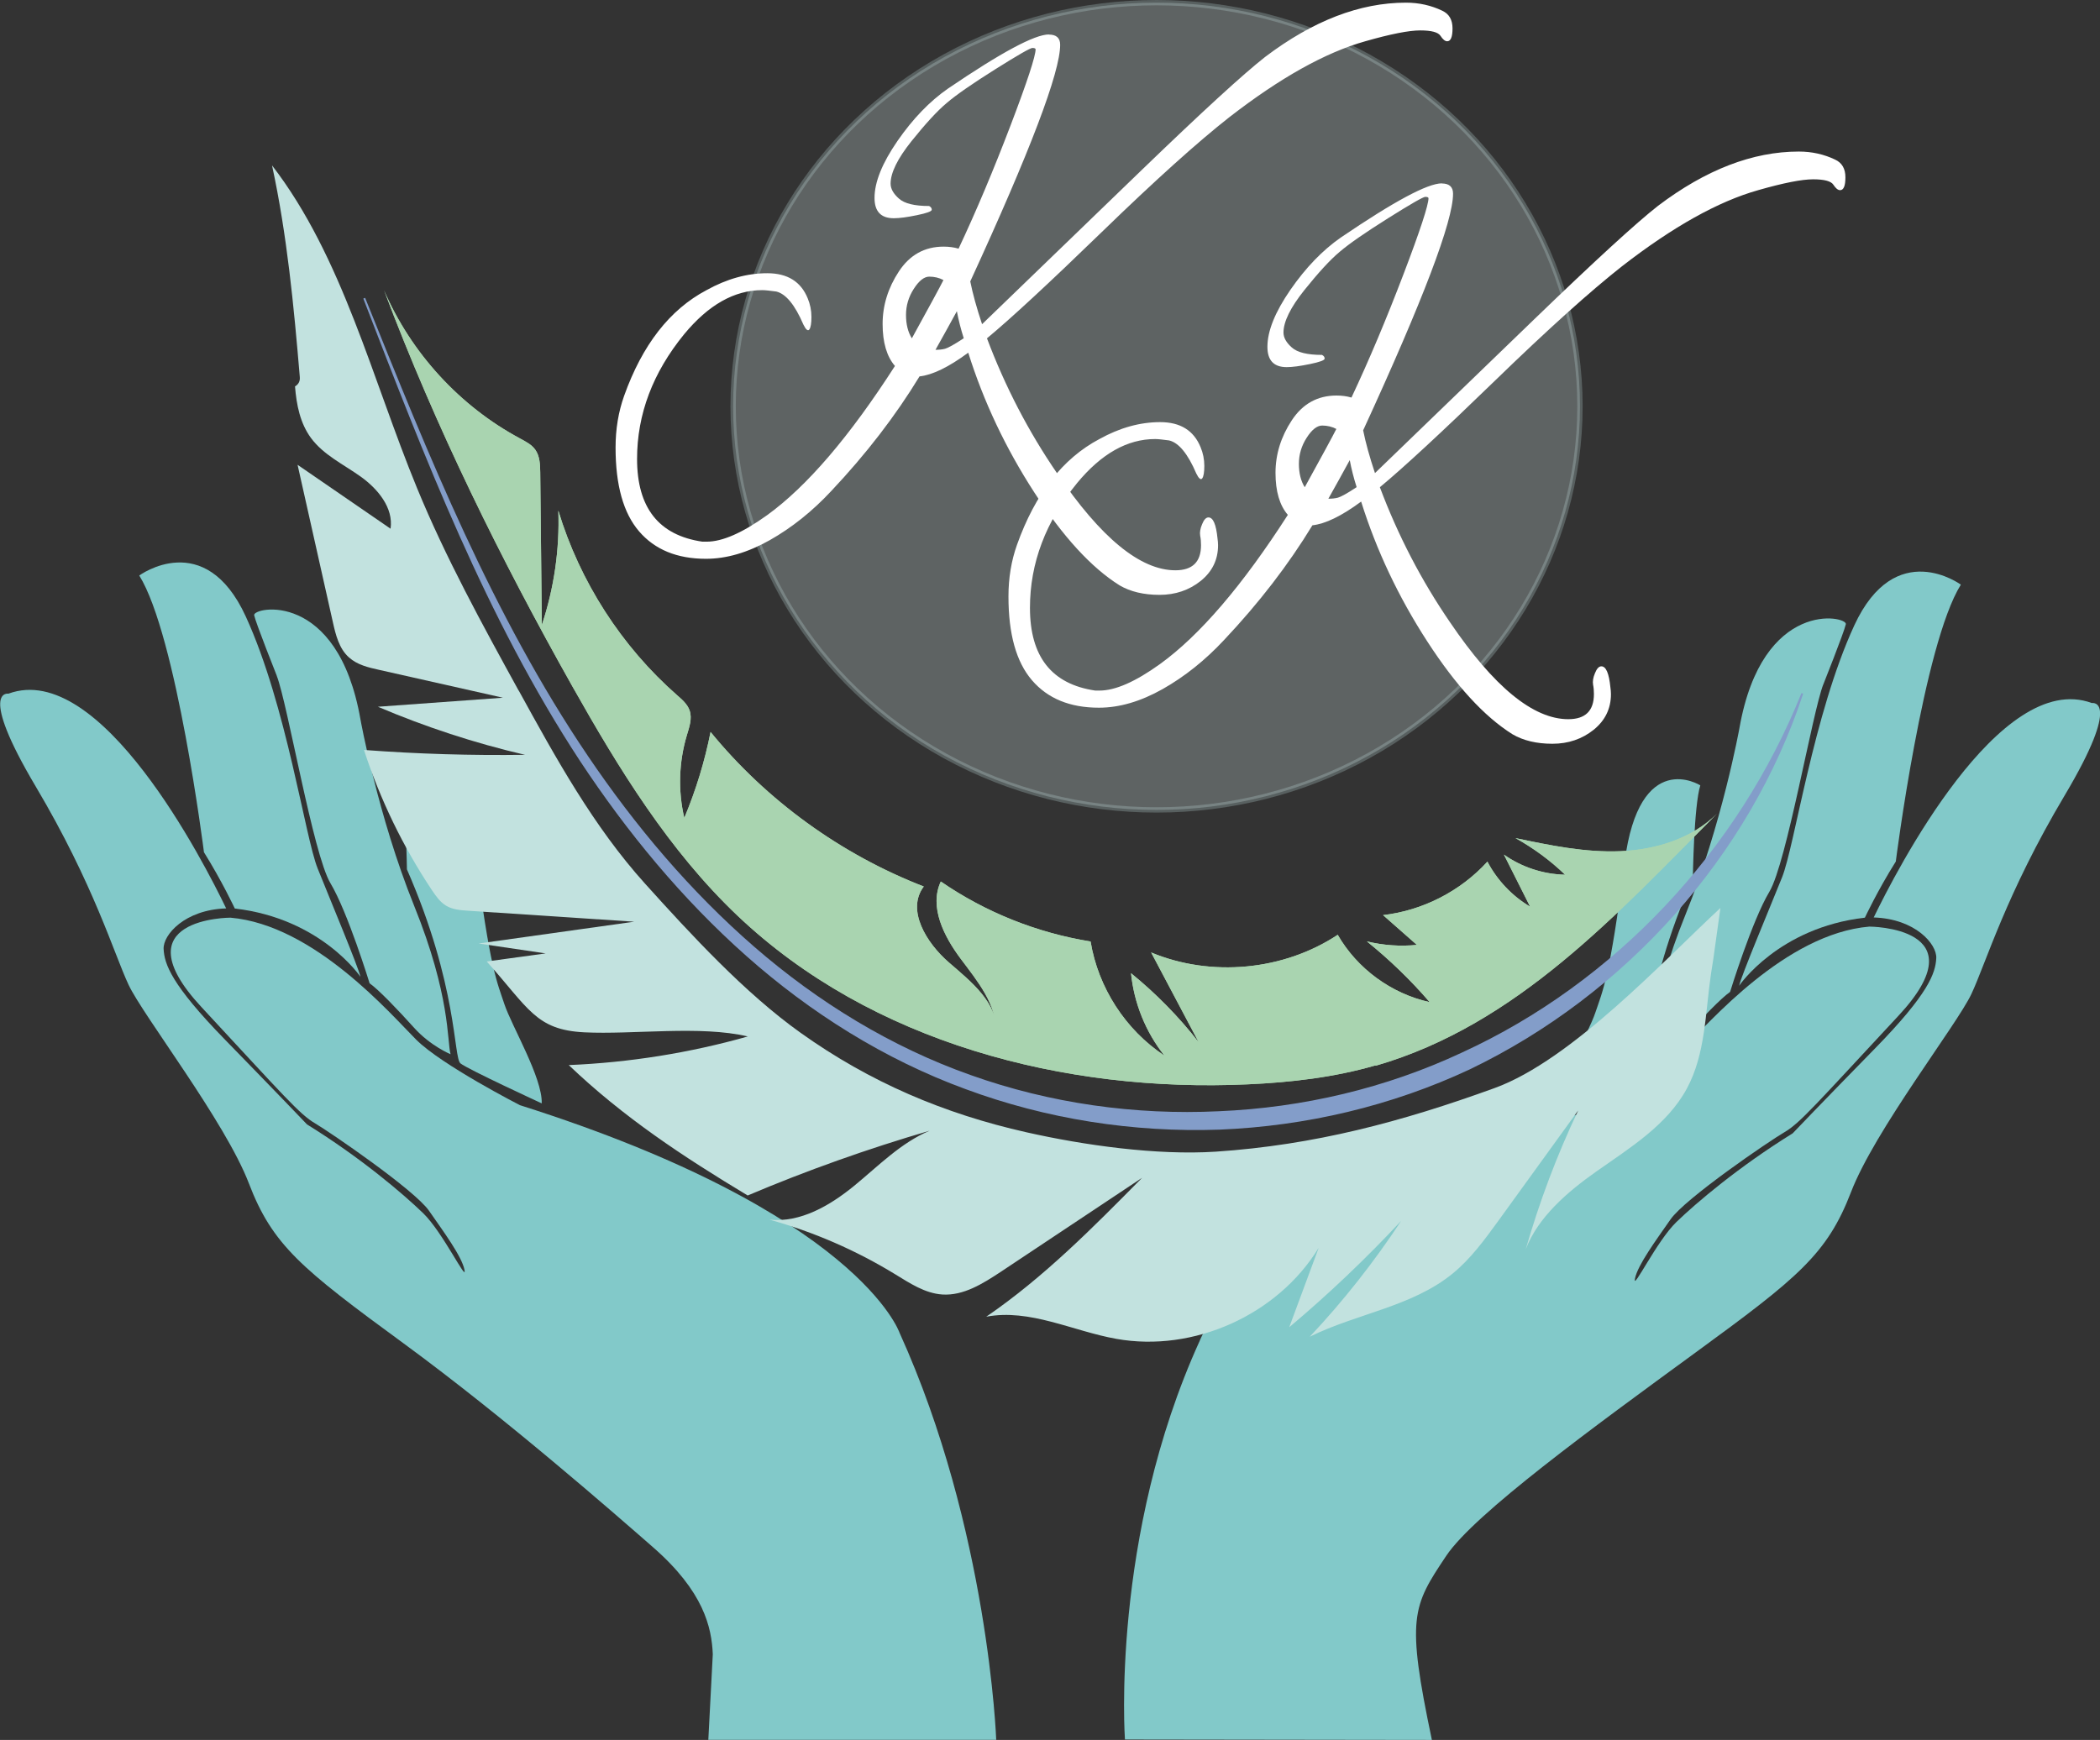 <?xml version="1.0" encoding="UTF-8"?>
<svg id="Ebene_2" data-name="Ebene 2" xmlns="http://www.w3.org/2000/svg" xmlns:xlink="http://www.w3.org/1999/xlink" viewBox="0 0 197.39 163.59">
  <rect x="0" y="0" width="197.39" height="163.59" fill="#333333" stroke="none"/>
  <defs>
    <style>
      .cls-1 {
        fill: #fff;
      }

      .cls-2 {
        fill: #82c9c9;
      }

      .cls-3 {
        fill: #839dc9;
      }

      .cls-4 {
        fill: #c2e2df;
      }

      .cls-5 {
        fill: #d7eded;
        opacity: .26;
        stroke: #c2e2df;
        stroke-miterlimit: 10;
        stroke-width: .5px;
      }

      .cls-6 {
        clip-path: url(#clippath);
        fill: none;
      }

      .cls-7 {
        fill: #a9d4b0;
      }
    </style>
    <clipPath id="clippath">
      <path class="cls-7" d="m129.29,100.17c-3.9,1.13-7.96,1.6-12.01,1.78-17.28.79-35.39-3.94-47.94-15.84-6.45-6.12-11.17-13.82-15.53-21.56-6.75-11.99-12.86-24.37-17.71-37.25,2.54,5.89,7.12,10.89,12.77,13.92.53.29,1.1.57,1.45,1.07.42.6.45,1.39.46,2.13.05,4.78.1,9.56.15,14.34,1.15-3.45,1.68-7.11,1.55-10.75,2.02,6.67,5.93,12.76,11.17,17.36.47.41.97.84,1.17,1.43.26.75-.03,1.57-.26,2.33-.75,2.51-.84,5.22-.24,7.77,1.09-2.6,1.92-5.31,2.47-8.08,5.28,6.46,12.26,11.51,20.04,14.53-1.67,2.21.26,5.32,2.35,7.13,2.09,1.81,4.69,3.85,4.43,6.6.12-2.62-1.75-4.85-3.32-6.95-1.57-2.1-2.97-4.87-1.86-7.25,4.2,2.89,9.04,4.83,14.08,5.64.71,4.33,3.28,8.31,6.94,10.73-1.76-2.21-2.86-4.94-3.14-7.75,2.35,1.91,4.49,4.09,6.36,6.49-1.49-2.81-2.98-5.63-4.47-8.44,5.64,2.35,12.44,1.71,17.54-1.66,1.83,3.19,5.05,5.54,8.64,6.33-1.79-2.08-3.77-3.99-5.9-5.71,1.53.37,3.13.49,4.7.33-1.06-.93-2.12-1.87-3.18-2.8,3.73-.43,7.28-2.25,9.81-5.03.91,1.74,2.32,3.23,4.01,4.23-.82-1.63-1.64-3.26-2.46-4.89,1.67,1.18,3.7,1.85,5.75,1.89-1.39-1.34-2.97-2.5-4.66-3.44,3.25.68,6.55,1.37,9.87,1.23,3.32-.14,6.73-1.19,9.08-3.54-9.4,9.42-18.77,19.85-32.09,23.71h0Z"/>
    </clipPath>
  </defs>
  <g id="Ebene_1-2" data-name="Ebene 1">
    <g>
      <path class="cls-2" d="m19.17,80.12s-2.57-20.37-6.08-26.01c0,0,6.16-4.54,10.01,3.85,3.85,8.39,5.56,20.71,6.76,23.7,1.2,2.99,3.82,9.25,4.02,10.18,0,0-3.68-5.48-11.81-6.42,0,0-1.2-2.57-2.91-5.31h0Z"/>
      <path class="cls-2" d="m26.01,63.52s-1.95-4.9-2.12-5.67c-.17-.77,7.85-2.46,9.99,9.78,0,0,1.63,9.07,5.05,17.54,3.42,8.47,3.08,12.66,3.42,13.95,0,0-1.88-.77-3.42-2.48-1.54-1.71-3.34-3.59-4.19-4.19,0,0-2.05-6.69-3.68-9.41-1.63-2.72-4.02-16.86-5.05-19.51h0Z"/>
      <path class="cls-2" d="m38.25,81.75s-.09-6.76-.68-8.73c0,0,5.74-3.61,7.11,7.25,1.37,10.87,2.05,12.08,2.73,14.14.68,2.05,3.59,6.93,3.51,9.33,0,0-6.96-3.21-7.64-3.76-.67-.55-.24-7.3-5.03-18.24h0Z"/>
      <path class="cls-2" d="m93.64,163.59s-.71-19.81-9.09-38.29c0,0-3.85-11.3-35.68-21.39,0,0-7.36-3.77-9.75-6.16-2.4-2.4-9.58-10.78-17.46-11.47,0,0-10.52,0-2.74,8.39,7.79,8.39,9.24,10.1,10.7,10.95,1.45.86,9.33,6.25,10.7,8.21,1.37,1.97,3.08,4.28,3.34,5.56.26,1.28-2.03-3.53-3.89-5.33-1.86-1.8-5.84-5.2-10.91-8.34,0,0-2.63-2.76-7.7-7.96-5.07-5.2-5.71-7.12-5.78-8.54-.06-1.32,1.98-3.69,5.88-3.81-2.07-4.3-11.81-23.38-20.47-20.19,0,0-2.91-.51,2.57,8.73,5.48,9.24,7.36,15.74,8.73,18.65,1.37,2.91,9.07,12.84,11.3,18.65,2.22,5.82,4.96,8.04,14.55,15.06,9.58,7.02,19.87,16.04,23.45,19.17,4.77,4.17,5.5,7.53,5.61,10.05l-.42,8.05h27.1Z"/>
    </g>
    <g>
      <path class="cls-2" d="m178.2,80.97s2.59-20.36,6.11-26c0,0-6.15-4.54-10.02,3.84-3.86,8.38-5.59,20.7-6.79,23.69-1.2,2.99-3.83,9.24-4.03,10.18,0,0,3.69-5.47,11.82-6.4,0,0,1.2-2.57,2.92-5.3h0Z"/>
      <path class="cls-2" d="m171.38,64.36s1.95-4.9,2.12-5.67c.17-.77-7.85-2.47-10,9.76,0,0-1.64,9.07-5.07,17.54-3.43,8.47-3.1,12.65-3.44,13.94,0,0,1.88-.77,3.43-2.48,1.54-1.71,3.34-3.59,4.2-4.19,0,0,2.06-6.69,3.69-9.41,1.63-2.72,4.04-16.85,5.07-19.5h0Z"/>
      <path class="cls-2" d="m159.12,82.57s.09-6.76.7-8.73c0,0-5.73-3.62-7.12,7.25-1.38,10.87-2.06,12.08-2.75,14.13-.69,2.05-3.6,6.93-3.52,9.32,0,0,6.97-3.2,7.64-3.75.67-.54.24-7.3,5.05-18.23h0Z"/>
      <path class="cls-2" d="m196.62,66.1c-8.66-3.2-18.42,15.86-20.5,20.16,3.91.13,5.94,2.5,5.88,3.82-.07,1.41-.71,3.34-5.79,8.53-5.08,5.19-7.71,7.95-7.71,7.95-5.07,3.14-9.06,6.53-10.92,8.33-1.86,1.79-4.16,6.6-3.9,5.32.26-1.28,1.97-3.59,3.34-5.56,1.37-1.97,9.25-7.35,10.71-8.2,1.46-.85,2.91-2.56,10.71-10.94,7.8-8.38-2.73-8.39-2.73-8.39-7.87.67-15.07,9.05-17.47,11.44-2.4,2.39-9.76,6.15-9.76,6.15-31.84,10.06-35.71,21.35-35.71,21.35-8.41,18.47-7.03,37.49-7.03,37.49l28.85.04c-2.42-11.52-1.84-12.54,1.35-17.31,2.64-3.95,13.88-12.13,23.47-19.14,9.59-7,12.33-9.23,14.57-15.04,2.23-5.82,9.95-15.73,11.32-18.64,1.37-2.91,3.26-9.41,8.75-18.64,5.49-9.23,2.58-8.72,2.58-8.72Z"/>
    </g>
    <g>
      <path class="cls-4" d="m48.75,64.93c-3.42-6.23-6.85-12.47-9.55-19.04-4.23-10.27-6.99-21.72-13.63-30.34,1.41,6.53,2.05,13.23,2.61,19.9.04.44-.17.72-.45.88.14,1.75.48,3.46,1.5,4.85,1.18,1.6,3.06,2.48,4.67,3.63,1.61,1.15,3.1,2.94,2.81,4.9-2.91-2-5.82-4-8.74-6.01l3.31,14.76c.27,1.22.59,2.53,1.53,3.36.77.69,1.82.94,2.82,1.16,3.88.87,7.76,1.75,11.64,2.62-3.92.28-7.83.57-11.75.85,4.47,1.9,9.1,3.42,13.83,4.52-5.05.07-10.1-.08-15.14-.46,1.52,4.66,3.68,9.12,6.4,13.2.37.55.76,1.11,1.33,1.45.62.37,1.37.42,2.09.47,5.19.34,10.38.69,15.58,1.03-4.87.68-9.75,1.37-14.62,2.05,2.1.31,4.2.62,6.3.93-1.85.25-3.69.5-5.54.76,3.95,4.41,4.61,6.43,9.17,6.66,4.56.23,10.92-.67,15.37.39-5.48,1.55-11.14,2.45-16.83,2.69,5.13,4.9,10.74,8.6,16.82,12.26,5.57-2.36,11.29-4.39,17.1-6.09-2.71,1.14-4.82,3.32-7.09,5.18-2.28,1.86-5.05,3.49-7.97,3.18,4.15,1.15,8.13,2.88,11.81,5.13,1.39.85,2.81,1.8,4.44,1.91,1.99.13,3.81-1.02,5.48-2.12,4.43-2.95,8.87-5.9,13.3-8.85-4.6,4.66-9.24,9.36-14.65,13.06,4.1-.78,8.13,1.35,12.23,2.08,7.27,1.3,15.17-2.25,19.02-8.56-.92,2.49-1.85,4.98-2.77,7.47,3.71-3.12,7.22-6.46,10.52-10-2.55,3.87-5.42,7.52-8.59,10.89,4.4-2.18,9.61-2.82,13.42-5.93,1.71-1.39,3.03-3.21,4.33-5,2.49-3.45,4.99-6.89,7.48-10.34-2,4.2-3.64,8.58-4.93,13.05,1.17-3.04,3.91-5.39,6.63-7.31,3.18-2.24,6.67-4.38,8.52-7.81,1.75-3.24,1.73-7.11,2.26-10.75.08-.56.16-1.03.23-1.47l.66-4.75c-5.21,4.81-13.95,14.3-21.25,16.94-8.74,3.17-16.91,5.35-26.19,5.97-5.54.36-12.37-.6-17.78-1.82-7.78-1.75-14.74-4.72-21.23-9.35-5.25-3.74-10.31-9.24-14.63-14.03-4.85-5.38-8.38-11.8-11.87-18.15Z"/>
      <path class="cls-3" d="m34.32,28c5.96,14.83,11.96,29.81,20.93,43.06,4.46,6.6,9.64,12.74,15.65,17.96,6,5.21,12.87,9.42,20.34,12.06,7.46,2.66,15.44,3.78,23.32,3.4,7.89-.33,15.72-2.17,22.86-5.52,14.37-6.59,25.96-18.97,31.91-33.8l.16.06c-5.04,15.28-16.69,28.28-31.33,35.32-7.36,3.45-15.42,5.34-23.53,5.67-8.11.28-16.27-.99-23.87-3.81-7.62-2.79-14.58-7.17-20.61-12.52-6.04-5.36-11.2-11.62-15.63-18.33-8.84-13.48-14.62-28.57-20.37-43.48l.16-.06h0Z"/>
      <g>
        <path class="cls-7" d="m129.29,100.17c-3.9,1.13-7.96,1.6-12.01,1.78-17.28.79-35.39-3.94-47.94-15.84-6.45-6.12-11.17-13.82-15.53-21.56-6.75-11.99-12.86-24.37-17.71-37.25,2.54,5.89,7.12,10.89,12.77,13.92.53.29,1.1.57,1.45,1.07.42.6.45,1.39.46,2.13.05,4.78.1,9.56.15,14.34,1.15-3.45,1.68-7.11,1.55-10.75,2.02,6.67,5.93,12.76,11.17,17.36.47.41.97.84,1.17,1.43.26.75-.03,1.57-.26,2.33-.75,2.51-.84,5.22-.24,7.77,1.09-2.6,1.92-5.31,2.47-8.08,5.28,6.46,12.26,11.51,20.04,14.53-1.67,2.21.26,5.32,2.35,7.13,2.09,1.81,4.69,3.85,4.43,6.6.12-2.62-1.75-4.85-3.32-6.95-1.57-2.1-2.97-4.87-1.86-7.25,4.2,2.89,9.04,4.83,14.08,5.64.71,4.33,3.28,8.31,6.94,10.73-1.76-2.21-2.86-4.94-3.14-7.75,2.35,1.91,4.49,4.09,6.36,6.49-1.49-2.81-2.98-5.63-4.47-8.44,5.64,2.35,12.44,1.71,17.54-1.66,1.83,3.19,5.05,5.54,8.64,6.33-1.79-2.08-3.77-3.99-5.9-5.71,1.53.37,3.13.49,4.7.33-1.06-.93-2.12-1.87-3.18-2.8,3.73-.43,7.28-2.25,9.81-5.03.91,1.74,2.32,3.23,4.01,4.23-.82-1.63-1.64-3.26-2.46-4.89,1.67,1.18,3.7,1.85,5.75,1.89-1.39-1.34-2.97-2.5-4.66-3.44,3.25.68,6.55,1.37,9.87,1.23,3.32-.14,6.73-1.19,9.08-3.54-9.4,9.42-18.77,19.85-32.09,23.71h0Z"/>
        <g class="cls-6">
          <rect class="cls-7" x="56.49" y="-3.42" width="71.97" height="124.18" transform="translate(-14.33 82.86) rotate(-45.15)"/>
        </g>
      </g>
    </g>
    <ellipse class="cls-5" cx="108.71" cy="38.2" rx="39.8" ry="37.95"/>
  </g>
  <g id="engel">
    <g>
      <path class="cls-1" d="m98.59,3.25c.7,0,1.06.32,1.06.96,0,2.59-2.82,10.01-8.45,22.25.23,1.15.6,2.49,1.11,4.02l14.99-14.48c5.73-5.53,9.61-9.08,11.62-10.65,4.49-3.4,8.9-5.1,13.23-5.1,1.24,0,2.38.26,3.42.76.64.3.96.85.96,1.66s-.17,1.21-.5,1.21c-.2,0-.41-.17-.63-.51-.22-.34-.85-.51-1.91-.51s-2.78.34-5.16,1.02c-3.76,1.06-8.01,3.44-12.78,7.14-2.98,2.34-6.97,5.93-11.97,10.78-5,4.85-8.6,8.18-10.81,10.01,1.71,4.55,3.91,8.78,6.59,12.69,4.12,6.08,7.83,9.12,11.12,9.12,1.61,0,2.41-.79,2.41-2.36,0-.3-.02-.6-.08-.89-.05-.3,0-.66.18-1.08.17-.43.37-.64.6-.64.44,0,.72.66.85,1.98.03.21.05.42.05.64,0,1.36-.55,2.48-1.63,3.35-1.09.87-2.38,1.31-3.87,1.31s-2.74-.3-3.75-.89c-2.65-1.66-5.32-4.57-8.02-8.74-2.7-4.17-4.77-8.55-6.21-13.14-1.84,1.36-3.37,2.1-4.58,2.23-2.25,3.7-5.01,7.29-8.3,10.78-1.78,1.91-3.71,3.45-5.78,4.62-2.08,1.17-4.07,1.75-5.99,1.75-2.72,0-4.81-.86-6.29-2.58-1.48-1.72-2.21-4.35-2.21-7.88,0-1.74.27-3.36.8-4.85,1.71-4.8,4.29-8.12,7.75-9.95,1.91-1.06,3.81-1.59,5.71-1.59s3.16.79,3.8,2.36c.23.55.35,1.14.35,1.75s-.07,1.01-.2,1.18c-.13.17-.32.02-.55-.45-.8-1.87-1.66-2.91-2.56-3.12-.6-.08-1.04-.13-1.31-.13-2.62,0-5.06,1.38-7.34,4.14-2.95,3.61-4.43,7.53-4.43,11.73,0,4.59,2.04,7.18,6.14,7.78h.4c1.48,0,3.37-.83,5.68-2.49,3.76-2.72,7.76-7.4,12.02-14.03-.77-.89-1.16-2.21-1.16-3.95s.51-3.39,1.53-4.94c1.02-1.55,2.42-2.33,4.2-2.33.5,0,.97.06,1.41.19,1.68-3.57,3.3-7.43,4.88-11.57,1.58-4.14,2.36-6.54,2.36-7.17,0-.08-.1-.13-.3-.13s-1.37.67-3.5,2.01c-2.13,1.34-3.65,2.39-4.55,3.16-.91.76-2.01,1.97-3.32,3.6-1.31,1.64-1.96,2.97-1.96,3.99,0,.47.26.94.78,1.4.52.47,1.47.7,2.84.7.17.09.25.2.25.35s-.46.32-1.38.51c-.92.19-1.65.29-2.19.29-1.21,0-1.81-.64-1.81-1.91,0-1.49.72-3.27,2.16-5.36,1.44-2.08,3.02-3.72,4.73-4.91,5-3.4,8.16-5.1,9.51-5.1Zm-9.91,23.08c-.4-.21-.85-.32-1.33-.32s-.97.38-1.46,1.15c-.49.76-.73,1.58-.73,2.45s.18,1.61.55,2.2c1.64-2.98,2.63-4.8,2.97-5.48Zm1.91,5.48c-.27-.85-.49-1.7-.65-2.55-.67,1.23-1.34,2.44-2.01,3.63.33,0,.64-.03.9-.1s.86-.39,1.76-.99Z"/>
      <path class="cls-1" d="m135.52,17.25c.7,0,1.06.32,1.06.96,0,2.59-2.82,10.01-8.45,22.25.23,1.15.6,2.49,1.11,4.02l14.99-14.48c5.73-5.53,9.61-9.08,11.62-10.65,4.49-3.4,8.9-5.1,13.23-5.1,1.24,0,2.38.26,3.42.76.64.3.96.85.96,1.66s-.17,1.21-.5,1.21c-.2,0-.41-.17-.63-.51-.22-.34-.85-.51-1.91-.51s-2.78.34-5.16,1.02c-3.76,1.06-8.01,3.44-12.78,7.14-2.98,2.34-6.97,5.93-11.97,10.78-5,4.85-8.6,8.18-10.81,10.01,1.71,4.55,3.91,8.78,6.59,12.69,4.12,6.08,7.83,9.12,11.12,9.12,1.61,0,2.41-.79,2.41-2.36,0-.3-.02-.6-.08-.89-.05-.3,0-.66.18-1.08.17-.43.37-.64.6-.64.44,0,.72.66.85,1.98.03.21.05.42.05.64,0,1.36-.55,2.48-1.63,3.35-1.09.87-2.38,1.31-3.87,1.31s-2.74-.3-3.75-.89c-2.65-1.66-5.32-4.57-8.02-8.74-2.7-4.17-4.77-8.55-6.21-13.14-1.84,1.36-3.37,2.1-4.58,2.23-2.25,3.7-5.01,7.29-8.3,10.78-1.78,1.91-3.71,3.45-5.78,4.62-2.08,1.17-4.07,1.75-5.99,1.75-2.72,0-4.81-.86-6.29-2.58-1.48-1.72-2.21-4.35-2.21-7.88,0-1.74.27-3.36.8-4.85,1.71-4.8,4.29-8.12,7.75-9.95,1.91-1.06,3.81-1.59,5.71-1.59s3.16.79,3.8,2.36c.23.55.35,1.14.35,1.75s-.07,1.01-.2,1.18c-.13.17-.32.02-.55-.45-.8-1.87-1.66-2.91-2.56-3.12-.6-.08-1.04-.13-1.31-.13-2.62,0-5.06,1.38-7.34,4.14-2.95,3.61-4.43,7.53-4.43,11.73,0,4.59,2.04,7.18,6.14,7.78h.4c1.48,0,3.37-.83,5.68-2.49,3.76-2.72,7.76-7.4,12.02-14.03-.77-.89-1.16-2.21-1.16-3.95s.51-3.39,1.53-4.94c1.02-1.55,2.42-2.33,4.2-2.33.5,0,.97.06,1.41.19,1.68-3.57,3.3-7.43,4.88-11.57s2.36-6.54,2.36-7.17c0-.08-.1-.13-.3-.13s-1.37.67-3.5,2.01c-2.13,1.34-3.65,2.39-4.55,3.16-.91.76-2.01,1.97-3.32,3.6-1.31,1.64-1.96,2.97-1.96,3.99,0,.47.26.94.78,1.4.52.47,1.47.7,2.84.7.17.09.25.2.25.35s-.46.32-1.38.51c-.92.19-1.65.29-2.19.29-1.21,0-1.81-.64-1.81-1.91,0-1.49.72-3.27,2.16-5.36,1.44-2.08,3.02-3.72,4.73-4.91,5-3.4,8.16-5.1,9.51-5.1Zm-9.91,23.08c-.4-.21-.85-.32-1.33-.32s-.97.38-1.46,1.15c-.49.76-.73,1.58-.73,2.45s.18,1.61.55,2.2c1.64-2.98,2.63-4.8,2.97-5.48Zm1.91,5.48c-.27-.85-.49-1.7-.65-2.55-.67,1.23-1.34,2.44-2.01,3.63.33,0,.64-.03.9-.1s.86-.39,1.76-.99Z"/>
    </g>
  </g>
</svg>